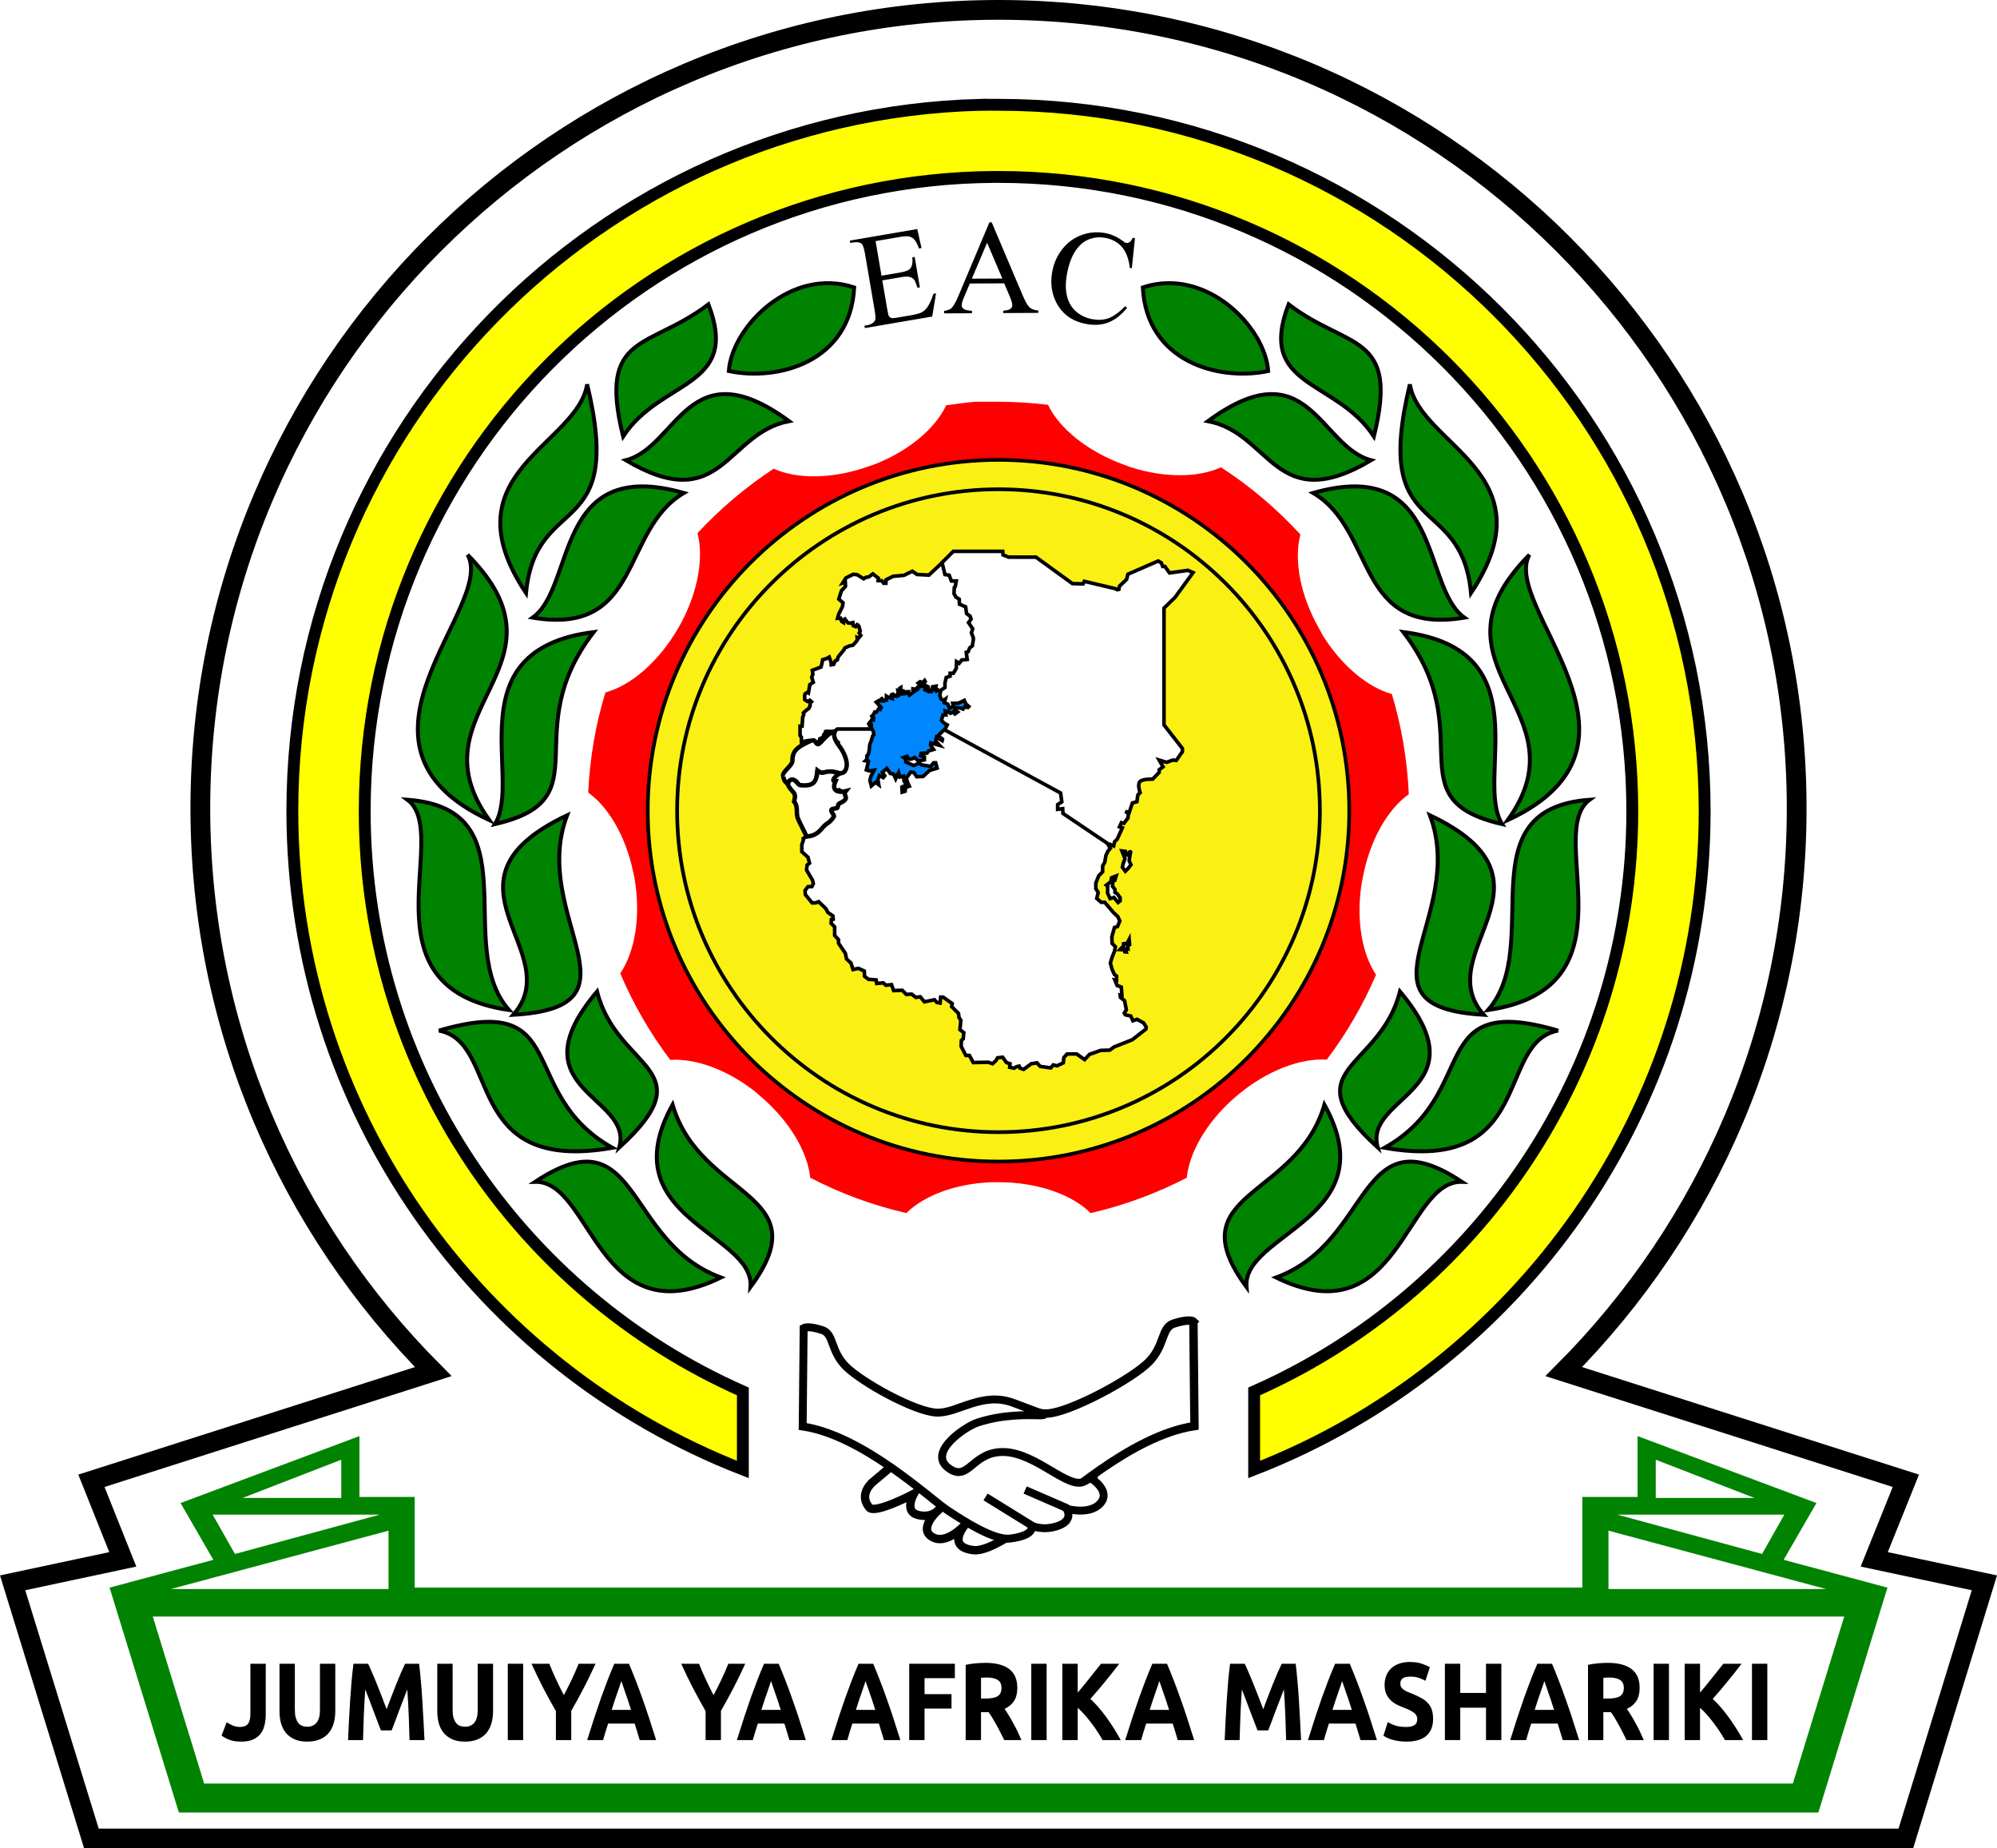 <?xml version="1.0" encoding="UTF-8" standalone="no"?>
<!-- Created with Inkscape (http://www.inkscape.org/) -->

<svg
   version="1.0"
   width="1000"
   height="925.397"
   id="svg1337"
   sodipodi:version="0.32"
   inkscape:version="1.1.1 (3bf5ae0d25, 2021-09-20)"
   sodipodi:docname="Emblem_of_East_African_Community.svg"
   xmlns:inkscape="http://www.inkscape.org/namespaces/inkscape"
   xmlns:sodipodi="http://sodipodi.sourceforge.net/DTD/sodipodi-0.dtd"
   xmlns:xlink="http://www.w3.org/1999/xlink"
   xmlns="http://www.w3.org/2000/svg"
   xmlns:svg="http://www.w3.org/2000/svg"
   xmlns:rdf="http://www.w3.org/1999/02/22-rdf-syntax-ns#"
   xmlns:cc="http://creativecommons.org/ns#"
   xmlns:dc="http://purl.org/dc/elements/1.1/">
  <sodipodi:namedview
     inkscape:window-height="1046"
     inkscape:window-width="1827"
     inkscape:pageshadow="2"
     inkscape:pageopacity="0.0"
     borderopacity="1.0"
     bordercolor="#666666"
     pagecolor="#ffffff"
     id="base"
     inkscape:zoom="0.5"
     inkscape:cx="444"
     inkscape:cy="692"
     inkscape:window-x="82"
     inkscape:window-y="-11"
     inkscape:current-layer="svg1337"
     showgrid="false"
     inkscape:window-maximized="1"
     fit-margin-top="0"
     fit-margin-left="0"
     fit-margin-right="0"
     fit-margin-bottom="0"
     inkscape:pagecheckerboard="0" />
  <defs
     id="defs1340" />
  <use
     transform="matrix(8.498,0,0,8.498,-2049.302,-2033.069)"
     id="use4024"
     x="0"
     y="0"
     width="600"
     height="330"
     xlink:href="#rect2276" />
  <path
     d="m 500.064,4.947 c -220.604,0 -399.744,179.14 -399.744,399.744 0,110.056 44.582,209.7 116.633,281.998 L 45.776,741.357 61.484,780.688 6.321,792.438 45.776,920.45 H 954.352 L 993.684,792.438 938.521,780.688 954.352,741.357 783.051,686.689 C 855.103,614.392 899.684,514.747 899.684,404.691 899.684,184.087 720.669,4.947 500.064,4.947 Z"
     style="fill:#ffffff;fill-opacity:1;fill-rule:nonzero;stroke:#000000;stroke-width:9.895;stroke-miterlimit:4;stroke-opacity:1"
     id="path4073"
     inkscape:connector-curvature="0" />
  <path
     d="M 54.863,794.823 89.573,907.441 H 910.541 l 34.601,-112.618 z"
     style="fill:#008300;fill-opacity:1;fill-rule:nonzero;stroke:none;stroke-width:3.958"
     id="path6707"
     inkscape:connector-curvature="0" />
  <path
     d="m 76.511,809.327 25.726,83.61 h 202.717 390.097 202.717 l 25.726,-83.61 H 720.653 279.228 Z"
     style="fill:#ffffff;fill-opacity:1;fill-rule:nonzero;stroke:none;stroke-width:3.958"
     id="path8461"
     inkscape:connector-curvature="0" />
  <g
     aria-label="JUMUIYA YA AFRIKA MASHARIKI"
     transform="scale(0.945,1.058)"
     id="text8463"
     style="font-weight:bold;font-size:52.121px;font-family:'Times New Roman';stroke-width:3.868">
    <path
       d="m 140.811,811.265 q 0,2.658 -0.625,5.004 -0.573,2.345 -2.085,4.118 -1.459,1.72 -4.013,2.762 -2.502,0.99 -6.359,0.99 -3.544,0 -6.098,-0.834 -2.554,-0.886 -4.222,-2.033 l 2.71,-6.307 q 1.512,0.886 3.232,1.564 1.72,0.678 3.753,0.678 2.971,0 4.274,-1.459 1.303,-1.459 1.303,-4.899 v -23.559 h 8.131 z"
       style="-inkscape-font-specification:'Ubuntu Bold'"
       id="path4638" />
    <path
       d="m 162.754,824.139 q -3.805,0 -6.567,-1.042 -2.762,-1.095 -4.587,-2.971 -1.772,-1.928 -2.658,-4.535 -0.834,-2.658 -0.834,-5.838 v -22.464 h 8.131 v 21.787 q 0,2.189 0.469,3.753 0.521,1.512 1.355,2.502 0.886,0.938 2.085,1.355 1.251,0.417 2.71,0.417 2.971,0 4.795,-1.824 1.876,-1.824 1.876,-6.202 v -21.787 h 8.131 v 22.464 q 0,3.179 -0.886,5.838 -0.886,2.658 -2.71,4.587 -1.824,1.876 -4.639,2.919 -2.815,1.042 -6.672,1.042 z"
       style="-inkscape-font-specification:'Ubuntu Bold'"
       id="path4640" />
    <path
       d="m 195.069,787.289 q 0.938,1.72 2.137,4.274 1.251,2.502 2.554,5.473 1.355,2.919 2.658,5.994 1.303,3.075 2.45,5.785 1.147,-2.71 2.45,-5.785 1.303,-3.075 2.606,-5.994 1.355,-2.971 2.554,-5.473 1.251,-2.554 2.189,-4.274 h 7.401 q 0.521,3.596 0.938,8.079 0.469,4.43 0.782,9.278 0.365,4.795 0.625,9.642 0.313,4.847 0.521,9.121 h -7.922 q -0.156,-5.264 -0.417,-11.467 -0.261,-6.202 -0.782,-12.509 -0.938,2.189 -2.085,4.847 -1.147,2.658 -2.293,5.316 -1.095,2.658 -2.137,5.108 -1.042,2.398 -1.772,4.118 h -5.681 q -0.73,-1.72 -1.772,-4.118 -1.042,-2.45 -2.189,-5.108 -1.095,-2.658 -2.241,-5.316 -1.147,-2.658 -2.085,-4.847 -0.521,6.307 -0.782,12.509 -0.261,6.202 -0.417,11.467 h -7.922 q 0.208,-4.274 0.469,-9.121 0.313,-4.847 0.625,-9.642 0.365,-4.847 0.782,-9.278 0.469,-4.482 0.99,-8.079 z"
       style="-inkscape-font-specification:'Ubuntu Bold'"
       id="path4642" />
    <path
       d="m 246.357,824.139 q -3.805,0 -6.567,-1.042 -2.762,-1.095 -4.587,-2.971 -1.772,-1.928 -2.658,-4.535 -0.834,-2.658 -0.834,-5.838 v -22.464 h 8.131 v 21.787 q 0,2.189 0.469,3.753 0.521,1.512 1.355,2.502 0.886,0.938 2.085,1.355 1.251,0.417 2.71,0.417 2.971,0 4.795,-1.824 1.876,-1.824 1.876,-6.202 v -21.787 h 8.131 v 22.464 q 0,3.179 -0.886,5.838 -0.886,2.658 -2.71,4.587 -1.824,1.876 -4.639,2.919 -2.815,1.042 -6.672,1.042 z"
       style="-inkscape-font-specification:'Ubuntu Bold'"
       id="path4644" />
    <path
       d="m 269.081,787.289 h 8.131 v 36.12 h -8.131 z"
       style="-inkscape-font-specification:'Ubuntu Bold'"
       id="path4646" />
    <path
       d="m 298.791,802.144 q 2.189,-3.701 4.17,-7.401 1.981,-3.701 3.648,-7.453 h 8.965 q -2.971,5.838 -6.15,11.31 -3.179,5.473 -6.724,10.998 v 13.812 h -8.131 v -13.708 q -3.544,-5.525 -6.776,-11.05 -3.179,-5.525 -6.15,-11.362 h 9.434 q 1.668,3.753 3.596,7.453 1.928,3.701 4.118,7.401 z"
       style="-inkscape-font-specification:'Ubuntu Bold'"
       id="path4648" />
    <path
       d="m 338.976,823.409 q -0.573,-1.876 -1.303,-3.857 -0.678,-1.981 -1.355,-3.961 h -14.073 q -0.678,1.981 -1.407,3.961 -0.678,1.981 -1.251,3.857 h -8.444 q 2.033,-5.838 3.857,-10.789 1.824,-4.952 3.544,-9.33 1.772,-4.378 3.44,-8.287 1.72,-3.961 3.544,-7.714 h 7.766 q 1.772,3.753 3.492,7.714 1.72,3.909 3.44,8.287 1.772,4.378 3.596,9.33 1.824,4.952 3.857,10.789 z m -9.747,-27.937 q -0.261,0.782 -0.782,2.137 -0.521,1.355 -1.199,3.127 -0.678,1.772 -1.512,3.909 -0.782,2.137 -1.616,4.482 h 10.268 q -0.834,-2.345 -1.616,-4.482 -0.782,-2.137 -1.512,-3.909 -0.678,-1.772 -1.199,-3.127 -0.521,-1.355 -0.834,-2.137 z"
       style="-inkscape-font-specification:'Ubuntu Bold'"
       id="path4650" />
    <path
       d="m 378.119,802.144 q 2.189,-3.701 4.17,-7.401 1.981,-3.701 3.648,-7.453 h 8.965 q -2.971,5.838 -6.15,11.31 -3.179,5.473 -6.724,10.998 v 13.812 h -8.131 v -13.708 q -3.544,-5.525 -6.776,-11.05 -3.179,-5.525 -6.15,-11.362 h 9.434 q 1.668,3.753 3.596,7.453 1.928,3.701 4.118,7.401 z"
       style="-inkscape-font-specification:'Ubuntu Bold'"
       id="path4652" />
    <path
       d="m 418.305,823.409 q -0.573,-1.876 -1.303,-3.857 -0.678,-1.981 -1.355,-3.961 h -14.073 q -0.678,1.981 -1.407,3.961 -0.678,1.981 -1.251,3.857 h -8.444 q 2.033,-5.838 3.857,-10.789 1.824,-4.952 3.544,-9.33 1.772,-4.378 3.44,-8.287 1.72,-3.961 3.544,-7.714 h 7.766 q 1.772,3.753 3.492,7.714 1.72,3.909 3.44,8.287 1.772,4.378 3.596,9.33 1.824,4.952 3.857,10.789 z m -9.747,-27.937 q -0.261,0.782 -0.782,2.137 -0.521,1.355 -1.199,3.127 -0.678,1.772 -1.512,3.909 -0.782,2.137 -1.616,4.482 h 10.268 q -0.834,-2.345 -1.616,-4.482 -0.782,-2.137 -1.512,-3.909 -0.678,-1.772 -1.199,-3.127 -0.521,-1.355 -0.834,-2.137 z"
       style="-inkscape-font-specification:'Ubuntu Bold'"
       id="path4654" />
    <path
       d="m 468.393,823.409 q -0.573,-1.876 -1.303,-3.857 -0.678,-1.981 -1.355,-3.961 h -14.073 q -0.678,1.981 -1.407,3.961 -0.678,1.981 -1.251,3.857 h -8.444 q 2.033,-5.838 3.857,-10.789 1.824,-4.952 3.544,-9.33 1.772,-4.378 3.44,-8.287 1.72,-3.961 3.544,-7.714 h 7.766 q 1.772,3.753 3.492,7.714 1.72,3.909 3.44,8.287 1.772,4.378 3.596,9.33 1.824,4.952 3.857,10.789 z m -9.747,-27.937 q -0.261,0.782 -0.782,2.137 -0.521,1.355 -1.199,3.127 -0.678,1.772 -1.512,3.909 -0.782,2.137 -1.616,4.482 h 10.268 q -0.834,-2.345 -1.616,-4.482 -0.782,-2.137 -1.512,-3.909 -0.678,-1.772 -1.199,-3.127 -0.521,-1.355 -0.834,-2.137 z"
       style="-inkscape-font-specification:'Ubuntu Bold'"
       id="path4656" />
    <path
       d="m 481.788,823.409 v -36.12 h 24.184 v 6.828 h -16.053 v 7.558 h 14.281 v 6.828 h -14.281 v 14.907 z"
       style="-inkscape-font-specification:'Ubuntu Bold'"
       id="path4658" />
    <path
       d="m 522.286,786.872 q 8.131,0 12.457,2.919 4.326,2.867 4.326,8.965 0,3.805 -1.772,6.202 -1.72,2.345 -5.004,3.701 1.095,1.355 2.293,3.127 1.199,1.72 2.345,3.648 1.199,1.876 2.293,3.961 1.095,2.033 2.033,4.013 h -9.121 q -0.99,-1.772 -2.033,-3.596 -0.99,-1.824 -2.085,-3.544 -1.042,-1.72 -2.085,-3.232 -1.042,-1.564 -2.085,-2.815 h -4.013 v 13.187 h -8.131 v -35.599 q 2.658,-0.521 5.473,-0.73 2.867,-0.208 5.108,-0.208 z m 0.469,6.932 q -0.886,0 -1.616,0.052 -0.678,0.052 -1.303,0.104 v 9.799 h 2.293 q 4.587,0 6.567,-1.147 1.981,-1.147 1.981,-3.909 0,-2.658 -2.033,-3.753 -1.981,-1.147 -5.89,-1.147 z"
       style="-inkscape-font-specification:'Ubuntu Bold'"
       id="path4660" />
    <path
       d="m 546.471,787.289 h 8.131 v 36.12 h -8.131 z"
       style="-inkscape-font-specification:'Ubuntu Bold'"
       id="path4662" />
    <path
       d="m 584.259,823.409 q -1.095,-1.772 -2.606,-3.805 -1.459,-2.085 -3.232,-4.118 -1.72,-2.085 -3.596,-3.961 -1.876,-1.928 -3.753,-3.388 v 15.272 h -8.131 v -36.12 h 8.131 v 13.656 q 3.179,-3.336 6.359,-6.932 3.232,-3.648 5.994,-6.724 h 9.642 q -3.701,4.378 -7.453,8.444 -3.701,4.065 -7.818,8.183 4.326,3.596 8.339,8.548 4.065,4.952 7.766,10.945 z"
       style="-inkscape-font-specification:'Ubuntu Bold'"
       id="path4664" />
    <path
       d="m 624.079,823.409 q -0.573,-1.876 -1.303,-3.857 -0.678,-1.981 -1.355,-3.961 h -14.073 q -0.678,1.981 -1.407,3.961 -0.678,1.981 -1.251,3.857 h -8.444 q 2.033,-5.838 3.857,-10.789 1.824,-4.952 3.544,-9.33 1.772,-4.378 3.44,-8.287 1.72,-3.961 3.544,-7.714 h 7.766 q 1.772,3.753 3.492,7.714 1.72,3.909 3.44,8.287 1.772,4.378 3.596,9.33 1.824,4.952 3.857,10.789 z m -9.747,-27.937 q -0.261,0.782 -0.782,2.137 -0.521,1.355 -1.199,3.127 -0.678,1.772 -1.512,3.909 -0.782,2.137 -1.616,4.482 h 10.268 q -0.834,-2.345 -1.616,-4.482 -0.782,-2.137 -1.512,-3.909 -0.678,-1.772 -1.199,-3.127 -0.521,-1.355 -0.834,-2.137 z"
       style="-inkscape-font-specification:'Ubuntu Bold'"
       id="path4666" />
    <path
       d="m 659.574,787.289 q 0.938,1.72 2.137,4.274 1.251,2.502 2.554,5.473 1.355,2.919 2.658,5.994 1.303,3.075 2.45,5.785 1.147,-2.71 2.45,-5.785 1.303,-3.075 2.606,-5.994 1.355,-2.971 2.554,-5.473 1.251,-2.554 2.189,-4.274 h 7.401 q 0.521,3.596 0.938,8.079 0.469,4.43 0.782,9.278 0.365,4.795 0.625,9.642 0.313,4.847 0.521,9.121 h -7.922 q -0.156,-5.264 -0.417,-11.467 -0.261,-6.202 -0.782,-12.509 -0.938,2.189 -2.085,4.847 -1.147,2.658 -2.293,5.316 -1.095,2.658 -2.137,5.108 -1.042,2.398 -1.772,4.118 h -5.681 q -0.73,-1.72 -1.772,-4.118 -1.042,-2.45 -2.189,-5.108 -1.095,-2.658 -2.241,-5.316 -1.147,-2.658 -2.085,-4.847 -0.521,6.307 -0.782,12.509 -0.261,6.202 -0.417,11.467 h -7.922 q 0.208,-4.274 0.469,-9.121 0.313,-4.847 0.625,-9.642 0.365,-4.847 0.782,-9.278 0.469,-4.482 0.99,-8.079 z"
       style="-inkscape-font-specification:'Ubuntu Bold'"
       id="path4668" />
    <path
       d="m 720.92,823.409 q -0.573,-1.876 -1.303,-3.857 -0.678,-1.981 -1.355,-3.961 H 704.189 q -0.678,1.981 -1.407,3.961 -0.678,1.981 -1.251,3.857 h -8.444 q 2.033,-5.838 3.857,-10.789 1.824,-4.952 3.544,-9.33 1.772,-4.378 3.44,-8.287 1.72,-3.961 3.544,-7.714 h 7.766 q 1.772,3.753 3.492,7.714 1.72,3.909 3.44,8.287 1.772,4.378 3.596,9.33 1.824,4.952 3.857,10.789 z m -9.747,-27.937 q -0.261,0.782 -0.782,2.137 -0.521,1.355 -1.199,3.127 -0.678,1.772 -1.512,3.909 -0.782,2.137 -1.616,4.482 h 10.268 q -0.834,-2.345 -1.616,-4.482 -0.782,-2.137 -1.512,-3.909 -0.678,-1.772 -1.199,-3.127 -0.521,-1.355 -0.834,-2.137 z"
       style="-inkscape-font-specification:'Ubuntu Bold'"
       id="path4670" />
    <path
       d="m 745.157,817.207 q 1.72,0 2.815,-0.261 1.147,-0.313 1.824,-0.782 0.678,-0.521 0.938,-1.199 0.261,-0.678 0.261,-1.512 0,-1.772 -1.668,-2.919 -1.668,-1.199 -5.733,-2.554 -1.772,-0.625 -3.544,-1.407 -1.772,-0.834 -3.179,-2.033 -1.407,-1.251 -2.293,-2.971 -0.886,-1.772 -0.886,-4.274 0,-2.502 0.938,-4.482 0.938,-2.033 2.658,-3.44 1.72,-1.407 4.17,-2.137 2.45,-0.782 5.525,-0.782 3.648,0 6.307,0.782 2.658,0.782 4.378,1.72 l -2.345,6.411 q -1.512,-0.782 -3.388,-1.355 -1.824,-0.625 -4.43,-0.625 -2.919,0 -4.222,0.834 -1.251,0.782 -1.251,2.45 0,0.99 0.469,1.668 0.469,0.678 1.303,1.251 0.886,0.521 1.981,0.99 1.147,0.417 2.502,0.886 2.815,1.042 4.899,2.085 2.085,0.99 3.44,2.345 1.407,1.355 2.085,3.179 0.678,1.824 0.678,4.43 0,5.056 -3.544,7.87 -3.544,2.762 -10.685,2.762 -2.398,0 -4.326,-0.313 -1.928,-0.261 -3.44,-0.678 -1.459,-0.417 -2.554,-0.886 -1.042,-0.469 -1.772,-0.886 l 2.293,-6.463 q 1.616,0.886 3.961,1.616 2.398,0.678 5.838,0.678 z"
       style="-inkscape-font-specification:'Ubuntu Bold'"
       id="path4672" />
    <path
       d="m 787.427,787.289 h 8.131 v 36.12 h -8.131 v -15.324 h -13.656 v 15.324 h -8.131 v -36.12 h 8.131 v 13.812 h 13.656 z"
       style="-inkscape-font-specification:'Ubuntu Bold'"
       id="path4674" />
    <path
       d="m 828.082,823.409 q -0.573,-1.876 -1.303,-3.857 -0.678,-1.981 -1.355,-3.961 H 811.351 q -0.678,1.981 -1.407,3.961 -0.678,1.981 -1.251,3.857 h -8.444 q 2.033,-5.838 3.857,-10.789 1.824,-4.952 3.544,-9.33 1.772,-4.378 3.44,-8.287 1.72,-3.961 3.544,-7.714 h 7.766 q 1.772,3.753 3.492,7.714 1.72,3.909 3.44,8.287 1.772,4.378 3.596,9.33 1.824,4.952 3.857,10.789 z m -9.747,-27.937 q -0.261,0.782 -0.782,2.137 -0.521,1.355 -1.199,3.127 -0.678,1.772 -1.512,3.909 -0.782,2.137 -1.616,4.482 h 10.268 q -0.834,-2.345 -1.616,-4.482 -0.782,-2.137 -1.512,-3.909 -0.678,-1.772 -1.199,-3.127 -0.521,-1.355 -0.834,-2.137 z"
       style="-inkscape-font-specification:'Ubuntu Bold'"
       id="path4676" />
    <path
       d="m 852.057,786.872 q 8.131,0 12.457,2.919 4.326,2.867 4.326,8.965 0,3.805 -1.772,6.202 -1.72,2.345 -5.004,3.701 1.095,1.355 2.293,3.127 1.199,1.72 2.345,3.648 1.199,1.876 2.293,3.961 1.095,2.033 2.033,4.013 h -9.121 q -0.99,-1.772 -2.033,-3.596 -0.99,-1.824 -2.085,-3.544 -1.042,-1.72 -2.085,-3.232 -1.042,-1.564 -2.085,-2.815 h -4.013 v 13.187 h -8.131 v -35.599 q 2.658,-0.521 5.473,-0.73 2.867,-0.208 5.108,-0.208 z m 0.469,6.932 q -0.886,0 -1.616,0.052 -0.678,0.052 -1.303,0.104 v 9.799 h 2.293 q 4.587,0 6.567,-1.147 1.981,-1.147 1.981,-3.909 0,-2.658 -2.033,-3.753 -1.981,-1.147 -5.89,-1.147 z"
       style="-inkscape-font-specification:'Ubuntu Bold'"
       id="path4678" />
    <path
       d="m 876.242,787.289 h 8.131 v 36.12 h -8.131 z"
       style="-inkscape-font-specification:'Ubuntu Bold'"
       id="path4680" />
    <path
       d="m 914.03,823.409 q -1.095,-1.772 -2.606,-3.805 -1.459,-2.085 -3.232,-4.118 -1.72,-2.085 -3.596,-3.961 -1.876,-1.928 -3.753,-3.388 v 15.272 h -8.131 v -36.12 h 8.131 v 13.656 q 3.179,-3.336 6.359,-6.932 3.232,-3.648 5.994,-6.724 h 9.642 q -3.701,4.378 -7.453,8.444 -3.701,4.065 -7.818,8.183 4.326,3.596 8.339,8.548 4.065,4.952 7.766,10.945 z"
       style="-inkscape-font-specification:'Ubuntu Bold'"
       id="path4682" />
    <path
       d="m 928.363,787.289 h 8.131 v 36.12 h -8.131 z"
       style="-inkscape-font-specification:'Ubuntu Bold'"
       id="path4684" />
  </g>
  <g
     id="g12852"
     transform="matrix(3.958,0,0,3.958,-151.391,1307.871)">
    <path
       d="m 52.112,-129.617 13.128,-3.518 -4.147,-7.183 22.63,-8.468 v 7.694 h 6.991 v 11.827 H 52.64 Z"
       style="fill:#008300;fill-opacity:1;fill-rule:evenodd;stroke:none"
       id="path9350"
       inkscape:connector-curvature="0" />
    <path
       d="M 87.404,-129.441 H 59.881 l 27.523,-7.381 z"
       style="fill:#ffffff;fill-opacity:1;fill-rule:evenodd;stroke:none"
       id="path10225"
       inkscape:connector-curvature="0" />
    <path
       d="M 81.424,-140.96 H 68.938 l 12.486,-4.836 z"
       style="fill:#ffffff;fill-opacity:1;fill-rule:evenodd;stroke:none"
       id="path11102"
       inkscape:connector-curvature="0" />
    <path
       d="m 65.157,-138.85 2.817,4.973 18.316,-4.973 z"
       style="fill:#ffffff;fill-opacity:1;fill-rule:evenodd;stroke:none"
       id="path11977"
       inkscape:connector-curvature="0" />
  </g>
  <use
     transform="matrix(-1,0,0,1,1000.005,-9.6076719e-6)"
     id="use12858"
     x="0"
     y="0"
     width="600"
     height="330"
     xlink:href="#g12852" />
  <path
     d="M 490.973,52.469 C 299.99,57.3 146.392,213.94 146.392,406.08 c 0,150.057 93.606,278.33 225.598,329.616 V 696.611 C 260.482,647.376 182.631,535.75 182.631,406.08 c 4e-5,-174.517 141.01,-316.39 315.268,-317.495 0.683,-0.004 1.418,0 2.103,0 175.202,-4e-5 317.371,142.293 317.371,317.495 5e-5,129.671 -77.85,241.297 -189.359,290.532 v 39.084 c 131.992,-51.285 225.598,-179.559 225.598,-329.616 0,-195.181 -158.429,-353.61 -353.61,-353.61 -2.287,0 -4.526,-0.043 -6.803,0 -0.75,0.016 -1.477,-0.02 -2.226,0 z"
     style="fill:#ffff00;fill-opacity:1;fill-rule:nonzero;stroke:#000000;stroke-width:5.937;stroke-miterlimit:4;stroke-dasharray:none;stroke-opacity:1"
     id="path12876"
     inkscape:connector-curvature="0" />
  <g
     transform="matrix(3.958,0,0,3.958,-2215.043,1131.265)"
     id="g14644">
    <path
       d="m 710.624,-118.656 c 0,0 0.132,13.224 0.132,13.224 -8.066,1.19 -17.059,9.653 -19.439,11.24 -2.38,1.587 -6.435,4.711 -8.551,4.45 -3.568,-0.44 -0.931,-3.326 -0.931,-3.326 0,0 -2.464,2.896 -4.367,1.59 -1.688,-1.159 1.023,-3.459 1.023,-3.459 0,0 -0.895,1.235 -2.761,0.734 -1.746,-0.468 -0.483,-2.647 -0.483,-2.647 0,0 -4.89,2.564 -5.614,1.732 -1.436,-1.652 0.352,-3.172 0.352,-3.172 0,0 11.282,-9.522 11.282,-9.522 0,0 -7.293,2.732 0,0 6.282,-2.354 7.934,0.926 10.843,0.793 2.909,-0.132 10.711,-4.364 12.827,-6.48 2.116,-2.116 1.587,-4.364 3.174,-4.893 1.587,-0.529 2.38,-0.397 2.513,-0.264 z"
       style="fill:#ffffff;fill-opacity:1;fill-rule:evenodd;stroke:#000000;stroke-width:1.063px;stroke-linecap:butt;stroke-linejoin:miter;stroke-opacity:1"
       id="path14638"
       inkscape:connector-curvature="0" />
    <path
       d="m 661.313,-117.816 c 0,0 -0.124,12.435 -0.124,12.435 7.586,1.119 16.042,9.078 18.28,10.57 2.238,1.492 5.969,3.852 7.959,3.606 3.355,-0.414 2.68,-1.641 2.68,-1.641 0,0 1.488,0.744 3.46,0.009 1.981,-0.738 1.007,-2.141 1.007,-2.141 0,0 2.932,0.861 4.293,-0.704 1.35,-1.554 -1.143,-3.103 -1.143,-3.103 0,0 1.11,-0.767 -0.879,0.352 -1.99,1.119 -6.061,-3.591 -10.164,-3.716 -4.104,-0.124 -4.477,3.979 -7.088,1.99 -2.611,-1.99 2.154,-5.203 3.731,-5.72 6.497,-2.132 12.478,0.507 4.629,-2.444 -4.017,-1.589 -7.109,1.31 -9.845,1.186 -2.736,-0.124 -9.457,-3.84 -11.447,-5.83 -1.99,-1.99 -1.492,-4.104 -2.984,-4.601 -1.492,-0.497 -2.238,-0.373 -2.363,-0.249 z"
       style="fill:#ffffff;fill-opacity:1;fill-rule:evenodd;stroke:#000000;stroke-width:1px;stroke-linecap:butt;stroke-linejoin:miter;stroke-opacity:1"
       id="path14632"
       inkscape:connector-curvature="0" />
    <path
       d="m 694.701,-95.016 -5.364,-2.33"
       style="fill:none;stroke:#000000;stroke-width:1px;stroke-linecap:butt;stroke-linejoin:miter;stroke-opacity:1"
       id="path14640"
       inkscape:connector-curvature="0" />
    <path
       d="m 690.657,-92.554 -6.331,-3.913"
       style="fill:none;stroke:#000000;stroke-width:1px;stroke-linecap:butt;stroke-linejoin:miter;stroke-opacity:1"
       id="path14642"
       inkscape:connector-curvature="0" />
  </g>
  <g
     transform="matrix(3.824,0,0,3.824,-1327.921,1055.155)"
     style="stroke:#000000;stroke-width:0.517;stroke-miterlimit:4;stroke-dasharray:none;stroke-opacity:1"
     id="g17313">
    <path
       d="m 441.66,-108.673 c -16.122,7.874 -16.876,-12.698 -24.321,-12.53 13.74,-9.1 11.577,7.858 24.321,12.53 z"
       style="fill:#008300;fill-opacity:1;fill-rule:evenodd;stroke:#000000;stroke-width:0.517;stroke-linecap:butt;stroke-linejoin:miter;stroke-miterlimit:4;stroke-dasharray:none;stroke-opacity:1"
       id="path14650"
       inkscape:connector-curvature="0" />
    <path
       d="m 435.335,-131.301 c -8.229,14.847 10.788,16.807 10.202,23.873 9.227,-12.509 -6.61,-11.478 -10.202,-23.873 z"
       style="fill:#008300;fill-opacity:1;fill-rule:evenodd;stroke:#000000;stroke-width:0.517;stroke-linecap:butt;stroke-linejoin:miter;stroke-miterlimit:4;stroke-dasharray:none;stroke-opacity:1"
       id="path14652"
       inkscape:connector-curvature="0" />
    <path
       d="m 427.452,-125.657 c -19.837,3.48 -14.489,-13.803 -22.708,-15.344 17.554,-5.134 9.985,8.205 22.708,15.344 z"
       style="fill:#008300;fill-opacity:1;fill-rule:evenodd;stroke:#000000;stroke-width:0.517;stroke-linecap:butt;stroke-linejoin:miter;stroke-miterlimit:4;stroke-dasharray:none;stroke-opacity:1"
       id="path15527"
       inkscape:connector-curvature="0" />
    <path
       d="m 425.443,-146.114 c -10.943,12.976 4.85,13.601 2.909,20.42 11.47,-10.49 -0.288,-10.052 -2.909,-20.42 z"
       style="fill:#008300;fill-opacity:1;fill-rule:evenodd;stroke:#000000;stroke-width:0.517;stroke-linecap:butt;stroke-linejoin:miter;stroke-miterlimit:4;stroke-dasharray:none;stroke-opacity:1"
       id="path15529"
       inkscape:connector-curvature="0" />
    <path
       d="m 413.91,-143.693 c -19.806,-2.897 -7.312,-23.108 -13.301,-27.533 16.435,1.216 5.836,19.021 13.301,27.533 z"
       style="fill:#008300;fill-opacity:1;fill-rule:evenodd;stroke:#000000;stroke-width:0.517;stroke-linecap:butt;stroke-linejoin:miter;stroke-miterlimit:4;stroke-dasharray:none;stroke-opacity:1"
       id="path16414"
       inkscape:connector-curvature="0" />
    <path
       d="m 421.518,-169.188 c -18.331,8.692 0.231,17.904 -7.045,26.117 17.938,-1.009 2.049,-12.874 7.045,-26.117 z"
       style="fill:#008300;fill-opacity:1;fill-rule:evenodd;stroke:#000000;stroke-width:0.517;stroke-linecap:butt;stroke-linejoin:miter;stroke-miterlimit:4;stroke-dasharray:none;stroke-opacity:1"
       id="path16416"
       inkscape:connector-curvature="0" />
    <path
       d="m 411.332,-168.556 c -21.298,-9.889 0.972,-27.992 -2.842,-34.739 14.537,14.645 -7.573,20.311 2.842,34.739 z"
       style="fill:#008300;fill-opacity:1;fill-rule:evenodd;stroke:#000000;stroke-width:0.517;stroke-linecap:butt;stroke-linejoin:miter;stroke-miterlimit:4;stroke-dasharray:none;stroke-opacity:1"
       id="path16418"
       inkscape:connector-curvature="0" />
    <path
       d="m 425.002,-193.175 c -18.337,2.318 -9.217,19.195 -12.936,25.14 14.248,-3.262 2.693,-11.855 12.936,-25.14 z"
       style="fill:#008300;fill-opacity:1;fill-rule:evenodd;stroke:#000000;stroke-width:0.517;stroke-linecap:butt;stroke-linejoin:miter;stroke-miterlimit:4;stroke-dasharray:none;stroke-opacity:1"
       id="path16420"
       inkscape:connector-curvature="0" />
    <path
       d="m 416.14,-198.292 c -10.475,-15.713 6.731,-19.317 8.004,-27.313 5.011,20.736 -6.737,13.918 -8.004,27.313 z"
       style="fill:#008300;fill-opacity:1;fill-rule:evenodd;stroke:#000000;stroke-width:0.517;stroke-linecap:butt;stroke-linejoin:miter;stroke-miterlimit:4;stroke-dasharray:none;stroke-opacity:1"
       id="path16426"
       inkscape:connector-curvature="0" />
    <path
       d="m 436.806,-211.39 c -17.091,-4.845 -14.096,12.244 -19.8,16.323 14.416,2.414 11.484,-11.426 19.8,-16.323 z"
       style="fill:#008300;fill-opacity:1;fill-rule:evenodd;stroke:#000000;stroke-width:0.517;stroke-linecap:butt;stroke-linejoin:miter;stroke-miterlimit:4;stroke-dasharray:none;stroke-opacity:1"
       id="path16428"
       inkscape:connector-curvature="0" />
    <path
       d="m 428.858,-218.794 c -3.382,-13.642 3.422,-11.347 11.168,-17.29 4.212,10.98 -6.203,9.725 -11.168,17.29 z"
       style="fill:#008300;fill-opacity:1;fill-rule:evenodd;stroke:#000000;stroke-width:0.517;stroke-linecap:butt;stroke-linejoin:miter;stroke-miterlimit:4;stroke-dasharray:none;stroke-opacity:1"
       id="path16430"
       inkscape:connector-curvature="0" />
    <path
       d="m 450.583,-220.793 c -13.207,-9.677 -14.574,3.365 -21.364,5.117 12.581,7.441 13.086,-3.542 21.364,-5.117 z"
       style="fill:#008300;fill-opacity:1;fill-rule:evenodd;stroke:#000000;stroke-width:0.517;stroke-linecap:butt;stroke-linejoin:miter;stroke-miterlimit:4;stroke-dasharray:none;stroke-opacity:1"
       id="path16432"
       inkscape:connector-curvature="0" />
    <path
       d="m 442.699,-227.353 c 0.435,-5.845 8.207,-13.679 16.415,-10.943 -0.497,9.7 -9.886,12.311 -16.415,10.943 z"
       style="fill:#008300;fill-opacity:1;fill-rule:evenodd;stroke:#000000;stroke-width:0.517;stroke-linecap:butt;stroke-linejoin:miter;stroke-miterlimit:4;stroke-dasharray:none;stroke-opacity:1"
       id="path16434"
       inkscape:connector-curvature="0" />
  </g>
  <use
     transform="matrix(-1,0,0,1,1000.005,-9.4580833e-6)"
     id="use17328"
     x="0"
     y="0"
     width="600"
     height="330"
     xlink:href="#g17313" />
  <g
     transform="matrix(4.066,0,0,4.066,-332.283,1098.792)"
     id="g18248">
    <path
       d="m 186.406,-228.97 c 0,0 9.047,-2.301 18.093,-2.238 9.047,0.062 18.093,2.487 18.093,2.487"
       style="fill:none;stroke:none"
       id="path17362"
       inkscape:connector-curvature="0" />
    <path
       transform="matrix(0.917,0,0,0.917,17,-19.667)"
       style="font-style:normal;font-variant:normal;font-weight:normal;font-stretch:normal;font-size:18px;line-height:125%;font-family:'Times New Roman';text-align:start;writing-mode:lr-tb;text-anchor:start;fill:#000000;fill-opacity:1;stroke:none"
       d="m 188.173,-240.879 0.794,4.644 2.582,-0.441 c 0.67,-0.115 1.1,-0.292 1.291,-0.533 0.255,-0.317 0.342,-0.813 0.263,-1.489 l 0.321,-0.055 0.699,4.089 -0.321,0.055 c -0.179,-0.558 -0.322,-0.911 -0.431,-1.059 -0.139,-0.184 -0.336,-0.314 -0.593,-0.389 -0.257,-0.075 -0.63,-0.071 -1.121,0.013 l -2.582,0.441 0.662,3.873 c 0.089,0.52 0.166,0.834 0.232,0.941 0.065,0.102 0.161,0.178 0.288,0.227 0.126,0.044 0.351,0.038 0.675,-0.017 l 1.993,-0.341 c 0.664,-0.114 1.139,-0.242 1.423,-0.386 0.285,-0.144 0.542,-0.375 0.773,-0.694 0.297,-0.419 0.571,-1.022 0.823,-1.808 l 0.347,-0.059 -0.51,3.119 -9.053,1.548 -0.055,-0.321 0.416,-0.071 c 0.277,-0.047 0.529,-0.159 0.754,-0.334 0.169,-0.124 0.27,-0.284 0.301,-0.48 0.038,-0.197 0.008,-0.581 -0.09,-1.153 l -1.305,-7.632 c -0.127,-0.745 -0.281,-1.191 -0.461,-1.339 -0.247,-0.195 -0.614,-0.252 -1.099,-0.169 l -0.416,0.071 -0.055,-0.321 9.053,-1.548 0.57,2.551 -0.338,0.058 c -0.227,-0.597 -0.435,-0.999 -0.625,-1.204 -0.184,-0.206 -0.431,-0.345 -0.74,-0.417 -0.246,-0.047 -0.66,-0.021 -1.244,0.079 l -3.223,0.551 m 17.273,5.672 -4.614,0.024 -0.799,1.885 c -0.197,0.464 -0.295,0.81 -0.293,1.039 9.3e-4,0.182 0.087,0.342 0.257,0.482 0.176,0.134 0.552,0.22 1.126,0.258 l 0.002,0.325 -3.753,0.019 -0.002,-0.325 c 0.498,-0.09 0.819,-0.206 0.965,-0.348 0.297,-0.283 0.625,-0.856 0.984,-1.719 l 4.142,-9.83 0.308,-0.002 4.2,9.893 c 0.338,0.795 0.643,1.312 0.913,1.551 0.277,0.233 0.658,0.363 1.145,0.39 l 0.002,0.325 -4.702,0.024 -0.002,-0.325 c 0.474,-0.026 0.793,-0.107 0.957,-0.242 0.169,-0.136 0.253,-0.3 0.252,-0.493 -0.001,-0.258 -0.121,-0.664 -0.358,-1.22 l -0.73,-1.71 m -0.249,-0.649 -2.046,-4.806 -2.049,4.827 4.096,-0.021 m 17.81,-5.415 -0.418,4.039 -0.269,-0.046 c -0.152,-1.257 -0.516,-2.205 -1.089,-2.845 -0.574,-0.64 -1.325,-1.039 -2.255,-1.199 -0.78,-0.134 -1.518,-0.056 -2.216,0.234 -0.697,0.284 -1.302,0.828 -1.815,1.632 -0.507,0.805 -0.871,1.851 -1.093,3.139 -0.183,1.063 -0.171,2.013 0.036,2.851 0.207,0.838 0.615,1.524 1.225,2.057 0.616,0.534 1.362,0.876 2.24,1.027 0.762,0.131 1.463,0.085 2.102,-0.138 0.64,-0.229 1.393,-0.768 2.258,-1.618 l 0.239,0.219 c -0.769,0.944 -1.588,1.591 -2.456,1.941 -0.869,0.35 -1.843,0.432 -2.923,0.246 -1.946,-0.335 -3.329,-1.316 -4.149,-2.943 -0.612,-1.211 -0.793,-2.544 -0.543,-3.999 0.202,-1.172 0.65,-2.204 1.344,-3.095 0.694,-0.891 1.547,-1.527 2.557,-1.906 1.017,-0.384 2.072,-0.482 3.163,-0.294 0.849,0.146 1.65,0.498 2.405,1.056 0.221,0.169 0.383,0.262 0.487,0.28 0.156,0.027 0.301,-0.005 0.435,-0.095 0.177,-0.13 0.321,-0.328 0.432,-0.595 l 0.303,0.052"
       id="text17365"
       inkscape:connector-curvature="0" />
  </g>
  <path
     d="m 488.437,201.143 c -4.897,0.371 -9.853,1.143 -14.633,1.77 -5.262,11.192 -17.961,22.293 -34.813,29.148 -1.053,0.428 -2.22,0.785 -3.304,1.18 -18.296,6.659 -36.335,6.802 -48.266,1.416 -13.975,9.169 -26.784,20.023 -38.117,32.217 2.4e-4,0.028 2e-4,0.113 0,0.118 3.049,11.935 0.412,28.532 -8.025,44.49 -0.531,1.005 -1.075,1.951 -1.652,2.95 -9.781,16.942 -23.697,28.735 -36.347,32.217 -0.028,2.3e-4 -0.111,7e-4 -0.118,0 -4.886,15.982 -7.804,32.778 -8.615,50.154 10.048,7.16 18.615,21.595 22.422,39.297 0.239,1.112 0.508,2.168 0.708,3.304 3.381,19.175 0.296,37.097 -7.081,47.912 6.582,15.522 14.993,30.025 25.018,43.31 0.012,-4.5e-4 0.105,0.002 0.118,0 12.229,-0.79 27.907,4.611 42.011,15.577 0.898,0.698 1.712,1.5 2.596,2.242 14.915,12.515 24.071,28.16 25.372,41.185 15.067,7.796 31.202,13.81 48.148,17.701 8.772,-8.717 24.54,-14.781 42.72,-15.459 1.136,-0.04 2.268,0 3.422,0 19.624,0 36.821,6.197 46.142,15.459 16.954,-3.895 33.066,-9.9 48.148,-17.701 1.217,-12.258 9.39,-26.951 22.776,-39.061 0.843,-0.763 1.712,-1.5 2.596,-2.242 14.759,-12.384 31.609,-18.639 44.608,-17.82 0.03,-3.9e-4 0.112,-0.001 0.118,0 9.833,-13.04 18.126,-27.295 24.664,-42.484 -6.833,-10.191 -9.885,-26.514 -7.435,-44.254 0.156,-1.126 0.389,-2.167 0.59,-3.304 3.408,-19.326 12.508,-35.267 23.248,-42.838 -0.77,-17.366 -3.678,-34.166 -8.497,-50.154 -11.861,-3.327 -24.857,-13.864 -34.459,-29.148 -0.605,-0.963 -1.075,-2.069 -1.652,-3.068 -9.812,-16.995 -13.038,-34.973 -9.677,-47.676 -11.774,-12.781 -25.118,-24.166 -39.769,-33.633 -11.225,5.191 -28.118,5.463 -45.434,-0.118 -1.082,-0.349 -2.102,-0.785 -3.186,-1.18 -18.296,-6.659 -32.321,-18.179 -37.999,-29.974 -8.126,-0.977 -16.394,-1.534 -24.782,-1.534 -1.33,0 -2.688,-0.024 -4.012,0 -0.678,0.012 -1.329,-0.02 -2.006,0 -0.471,0.012 -0.946,-0.02 -1.416,0 -0.396,0.016 -0.785,-0.02 -1.18,0 -0.37,0.016 -0.692,-0.02 -1.062,0 -0.02,0.001 -0.098,-4.4e-4 -0.118,0 -0.078,-7.6e-4 -0.158,5.1e-4 -0.236,0 -0.024,-2.4e-4 -0.107,-6.4e-4 -0.118,0 -0.012,6.3e-4 -0.094,2.3e-4 -0.118,0 -0.078,-7.6e-4 -0.158,5.5e-4 -0.236,0 -0.024,-2.4e-4 -0.108,-6.8e-4 -0.118,0 -0.02,0.001 -0.098,-4.4e-4 -0.118,0 -0.078,-8e-4 -0.158,5.9e-4 -0.236,0 -0.02,5.1e-4 -0.098,-0.001 -0.118,0 -0.158,0.012 -0.314,-0.012 -0.472,0 z m -15.577,1.77 c -2.7e-4,0.028 -8.7e-4,0.111 0,0.118 0.012,2.4e-4 0.105,-5.5e-4 0.118,0 -2.4e-4,-0.012 8.3e-4,-0.104 0,-0.118 -0.012,-2.4e-4 -0.105,7.9e-4 -0.118,0 z m 55.229,407.606 c -0.004,0.01 0.004,0.112 0,0.118 0.015,-0.004 0.104,0.004 0.118,0 0.01,-0.003 -0.01,-0.115 0,-0.118 -0.004,0.01 -0.114,-0.01 -0.118,0 z"
     style="fill:#ff0000;fill-opacity:1;fill-rule:nonzero;stroke:none;stroke-width:3.958"
     id="path18254"
     inkscape:connector-curvature="0" />
  <path
     d="m 675.652,405.885 c 0,96.958 -78.691,175.649 -175.65,175.649 -96.958,0 -175.649,-78.691 -175.649,-175.649 0,-96.959 78.691,-175.65 175.649,-175.65 96.958,0 175.65,78.691 175.65,175.65 z"
     style="fill:#fbf014;fill-opacity:1;fill-rule:nonzero;stroke:#000000;stroke-width:1.849;stroke-miterlimit:4;stroke-dasharray:none;stroke-opacity:1"
     id="path19134"
     inkscape:connector-curvature="0" />
  <path
     d="m 660.938,405.885 c 0,88.836 -72.099,160.935 -160.935,160.935 -88.836,0 -160.935,-72.099 -160.935,-160.935 0,-88.836 72.099,-160.935 160.935,-160.935 88.836,0 160.935,72.099 160.935,160.935 z"
     style="fill:#fbf014;fill-opacity:1;fill-rule:nonzero;stroke:#000000;stroke-width:1.849;stroke-miterlimit:4;stroke-dasharray:none;stroke-opacity:1"
     id="path19195"
     inkscape:connector-curvature="0" />
  <g
     id="g3056"
     transform="matrix(7.743,0,0,7.743,-1823.458,-781.665)">
    <g
       id="g24796"
       style="stroke:#000000;stroke-width:3.033;stroke-miterlimit:4;stroke-dasharray:none;stroke-opacity:1"
       transform="matrix(0.077,0,0,0.077,319.822,159.804)">
      <path
         id="path24790"
         style="fill:#0087ff;fill-opacity:1;fill-rule:evenodd;stroke:#000000;stroke-width:3.033;stroke-linecap:butt;stroke-linejoin:miter;stroke-miterlimit:4;stroke-dasharray:none;stroke-opacity:1"
         d="m -338.242,-217.156 89.535,15.917 -11.938,89.535 -75.607,51.731 -41.783,-45.762 1.99,-73.617 z"
         inkscape:connector-curvature="0" />
      <path
         id="path23908"
         style="fill:#ffffff;fill-opacity:1;fill-rule:evenodd;stroke:#000000;stroke-width:3.033;stroke-linecap:butt;stroke-linejoin:miter;stroke-miterlimit:4;stroke-dasharray:none;stroke-opacity:1"
         d="m -363.241,-151.123 -34.924,1.198 c 0,0 -1.712,-0.342 -2.397,-0.342 -0.685,0 -1.198,0.171 -1.198,0.171 l -0.514,1.883 -0.856,0.514 -0.685,2.397 -2.739,1.37 -0.171,1.541 -2.568,1.712 -3.253,2.054 -1.541,-0.514 -0.685,-3.253 -1.027,-0.171 -3.595,0.685 -2.568,0.685 -0.171,-4.28 -1.027,-1.198 v -7.875 h 1.712 l 0.514,-7.704 0.856,-1.883 -0.342,-1.541 2.739,-2.397 1.883,-1.37 1.027,-2.054 0.171,-2.568 1.027,-1.027 -1.37,-1.198 -1.883,1.027 -2.397,-1.541 -0.171,-3.253 0.514,-1.712 1.883,-1.198 0.856,0.514 1.198,-7.019 2.91,-1.883 -1.37,-4.28 1.027,-2.568 -0.514,-3.253 7.361,-2.739 0.685,-2.91 0.685,-3.253 3.082,-0.856 2.397,-1.37 1.541,4.28 0.171,2.226 2.054,-0.342 1.198,-2.91 1.883,-0.856 0.685,-2.568 4.793,-5.821 0.856,-1.712 3.937,-1.712 2.739,-0.514 2.568,-2.739 1.198,-1.712 -0.171,-2.054 1.198,0.514 1.883,-2.226 -1.37,-2.054 0.856,-1.541 -1.027,-4.109 -1.198,-1.198 0.342,-1.198 -1.883,2.739 -2.054,-0.856 -0.342,-2.568 -2.226,0.514 -2.054,-0.342 -2.397,-3.253 -1.37,0.685 v 2.226 l -1.37,-0.856 -1.027,-2.739 -2.397,0.171 1.027,-3.595 3.082,-6.334 0.514,-3.082 -3.595,-3.082 2.226,-7.019 3.424,-3.766 -0.171,-3.424 -2.226,0.685 2.739,-4.28 6.163,-3.082 3.253,0.342 5.478,3.424 1.883,-1.198 2.397,-0.342 3.424,-2.568 4.622,3.595 -0.171,2.054 3.253,0.171 1.37,2.054 h 1.883 l 0.171,-2.91 5.821,-2.91 9.245,-0.856 7.019,-3.424 3.938,2.739 9.929,0.514 13.524,-12.669 44.33,9.425 -2.513,76.21 -45.241,24.958 -2.568,-1.541 -1.37,1.027 -0.685,-0.685 0.514,-3.424 -2.91,0.514 -0.856,3.938 h -2.568 l -3.082,-1.541 0.342,-1.37 2.568,0.342 -0.171,-1.37 -1.883,-1.027 -2.739,0.514 0.171,-1.712 2.054,-2.226 -0.514,-0.856 -1.712,1.883 -2.054,-0.856 -1.712,1.198 1.712,2.397 -2.397,1.37 -0.171,1.541 -3.424,-0.514 v 1.37 h 2.226 l -5.307,3.938 -1.37,-1.541 0.514,-1.37 h -1.198 l -1.883,1.712 -3.253,0.171 0.514,-1.027 2.397,-0.685 -0.685,-0.856 -2.226,0.171 v -2.91 l -0.856,0.514 -0.342,2.568 -1.198,-0.514 0.171,1.541 -0.171,1.541 0.171,1.198 -1.198,0.342 -0.342,-0.856 -1.712,0.685 -1.027,-1.541 c 0,0 -1.883,0.342 -1.541,1.198 0.342,0.856 0.685,2.397 0.685,2.397 l -3.253,-1.027 -1.37,-0.856 v 3.253 l -2.054,0.514 -2.739,-2.568 1.198,2.739 -3.082,-0.171 -1.883,1.198 1.541,1.712 1.198,1.37 1.37,1.541 -0.685,1.37 -1.198,-0.685 -2.054,3.082 h -1.541 l -1.198,2.568 -1.198,0.856 0.514,1.37 1.027,0.342 -0.171,1.541 -1.198,-0.342 -2.739,3.424 0.514,1.198 1.541,-0.171 z"
         inkscape:connector-curvature="0" />
      <path
         id="Kenya"
         style="fill:#ffffff;fill-opacity:1;fill-rule:evenodd;stroke:#000000;stroke-width:3.033;stroke-linecap:butt;stroke-linejoin:miter;stroke-miterlimit:4;stroke-dasharray:none;stroke-opacity:1"
         d="m -302.815,-150.464 96.456,52.834 1.355,7.315 -3.522,2.168 1.084,3.522 3.251,0.542 1.084,3.522 37.39,26.823 2.709,-1.626 3.251,1.355 0.813,-3.522 2.168,-2.168 4.335,-9.483 -2.438,-0.813 1.626,-3.522 2.168,0.542 3.251,-4.335 0.542,-3.793 -2.709,-1.897 3.251,1.084 2.709,-8.128 3.793,-1.084 0.813,-5.69 1.897,-1.897 c 0,0 -2.438,-6.774 -0.271,-9.212 2.168,-2.439 10.838,-2.168 10.838,-2.168 l 5.419,-5.69 v -2.168 l 3.251,-2.438 -3.251,-5.69 6.232,1.897 5.148,-1.897 2.98,0.271 5.148,-7.315 v -2.709 l -15.444,-19.779 v -98.081 l 9.212,-8.941 15.173,-20.863 -4.335,-1.897 -15.444,2.168 -3.793,-5.419 h -1.897 l -1.084,-2.98 -2.709,-1.626 -25.469,11.109 -1.084,4.335 -5.961,5.69 -0.542,2.709 -1.355,0.271 -1.355,-0.813 -26.281,-6.232 -1.084,2.168 -8.941,-0.271 -30.617,-22.217 h -23.03 l -4.606,-1.897 -0.271,-2.98 h -41.454 l -9.483,9.483 2.438,10.025 3.522,0.542 1.897,4.877 h 4.064 l -0.813,4.606 -0.813,0.813 -0.271,5.148 1.626,2.98 2.709,1.626 0.271,4.335 5.148,2.168 0.813,5.69 2.98,2.168 0.813,2.438 -2.168,2.98 3.522,5.148 -1.084,3.522 1.626,4.064 v 1.626 l -0.813,5.148 -2.168,1.626 -1.355,3.251 -1.626,0.542 0.813,5.961 -4.606,0.542 -2.168,2.709 -2.168,-1.355 -0.271,5.69 -2.438,4.064 h -2.709 v 2.438 l -3.251,1.084 -1.084,4.606 v 3.793 l -3.522,2.438 -0.813,4.335 1.084,2.98 1.897,1.084 1.626,-1.084 -0.813,2.98 2.98,1.355 1.355,3.522 3.251,-1.897 -0.542,-2.438 h 4.606 l 5.148,-2.438 1.355,2.98 2.438,2.168 -0.813,0.813 -2.709,-0.542 -1.355,1.897 -1.897,-0.813 -4.606,-0.271 -0.542,1.897 2.438,1.626 -2.168,1.626 -1.626,-1.626 -2.168,1.084 -1.626,-1.084 -2.709,-0.813 0.542,3.251 h -2.438 l -1.355,4.606 2.438,2.439 2.438,1.355 -1.897,3.793 z"
         inkscape:connector-curvature="0" />
      <path
         id="path22083"
         style="fill:#ffffff;fill-opacity:1;fill-rule:evenodd;stroke:#000000;stroke-width:3.033;stroke-linecap:butt;stroke-linejoin:miter;stroke-miterlimit:4;stroke-dasharray:none;stroke-opacity:1"
         d="m -154.447,33.043 2.984,-2.984 v -1.865 l 2.984,-0.373 1.741,-3.358 0.373,4.477 -1.617,1.119 0.249,2.611 -2.114,-0.124 0.622,2.487 -1.119,-0.124 -0.124,-1.617 z"
         inkscape:connector-curvature="0" />
      <path
         id="path22085"
         style="fill:#ffffff;fill-opacity:1;fill-rule:evenodd;stroke:#000000;stroke-width:3.033;stroke-linecap:butt;stroke-linejoin:miter;stroke-miterlimit:4;stroke-dasharray:none;stroke-opacity:1"
         d="m -164.893,-14.46 0.124,-5.596 -1.119,-0.995 3.731,-2.86 0.622,-3.358 3.855,-1.492 -1.119,3.731 -1.492,0.373 -0.497,4.477 2.114,2.736 v 2.487 l 1.865,1.119 2.487,3.358 v 2.611 l -1.741,1.368 -3.482,-4.228 -3.233,0.995 z"
         inkscape:connector-curvature="0" />
      <path
         id="path22087"
         style="fill:#ffffff;fill-opacity:1;fill-rule:evenodd;stroke:#000000;stroke-width:3.033;stroke-linecap:butt;stroke-linejoin:miter;stroke-miterlimit:4;stroke-dasharray:none;stroke-opacity:1"
         d="m -152.458,-36.097 0.746,-3.358 1.492,-3.855 -2.611,-6.466 2.984,0.373 1.119,2.86 1.99,0.746 0.249,-2.984 c 0,0 1.368,-0.995 0.87,0.497 -0.497,1.492 -1.119,6.839 -1.119,6.839 l 1.492,3.233 -2.238,2.984 -2.487,2.487 z"
         inkscape:connector-curvature="0" />
      <path
         id="path22081"
         style="fill:#ffffff;fill-opacity:1;fill-rule:evenodd;stroke:#000000;stroke-width:3.033;stroke-linecap:butt;stroke-linejoin:miter;stroke-miterlimit:4;stroke-dasharray:none;stroke-opacity:1"
         d="m -132.685,99.821 -11.441,8.953 -15.171,5.969 -3.731,2.736 -7.71,0.249 -5.472,1.99 -3.731,1.244 -4.228,4.477 -6.715,-4.725 h -7.959 l -2.736,2.984 -0.497,4.477 -5.223,2.487 -3.233,-0.746 -1.99,2.487 -8.953,-1.244 -2.736,-2.984 -4.725,0.746 -6.466,4.725 -2.984,-0.995 -0.746,-1.741 -2.238,0.497 -1.99,1.244 -3.731,-0.746 0.249,-2.984 -2.984,-0.995 -3.233,-4.477 -4.228,0.497 -1.244,2.238 -2.984,2.736 -3.482,-1.244 -12.684,0.249 -3.233,-5.969 h -2.984 l -3.979,-7.71 0.249,-4.974 1.492,-1.244 0.497,-5.223 -3.233,-2.487 0.746,-7.959 -1.492,-2.238 -0.497,-3.482 -5.72,-5.72 0.497,-2.487 -7.71,-5.472 h -1.99 l -0.497,4.974 -2.736,-0.497 -1.99,-2.238 -8.456,1.741 -3.482,-4.228 -3.731,0.497 -3.482,-2.736 -4.477,0.249 -3.482,-3.482 -7.213,0.249 -1.741,-4.974 -4.725,0.497 -2.238,-1.99 -5.472,0.497 -0.497,-2.984 -6.466,-0.497 -3.233,-2.487 -0.249,-4.477 -4.974,-2.238 -4.477,0.995 -1.741,-5.472 -3.731,-3.482 -0.995,-4.725 -5.72,-8.456 v -2.984 l -3.233,-3.482 v -7.213 l -2.984,-2.984 0.249,-3.233 1.492,-0.249 -0.249,-2.736 -4.228,-2.984 -1.741,-3.233 -5.969,-5.72 -2.736,0.995 h -2.736 l -5.72,-6.964 -0.249,-3.482 2.487,-3.233 h 3.233 l 1.244,-2.487 -0.746,-2.984 -4.974,-8.456 0.497,-4.228 1.99,-1.492 -1.244,-4.974 -5.223,-4.725 v -5.72 l 1.244,-3.731 v -1.741 l 4.725,-2.238 2.736,-1.492 2.736,-1.99 0.497,-2.487 4.477,-2.487 -0.249,-2.487 4.725,-4.228 0.249,-3.233 1.741,-4.228 5.72,-2.487 -0.249,-1.492 4.725,-2.487 -0.497,-6.218 0.995,-1.99 -2.238,-1.244 -1.99,0.497 -3.233,-1.492 -3.482,0.995 -0.995,-2.984 3.233,-3.731 -1.741,-1.492 2.238,-4.725 8.456,-1.244 -0.249,-6.218 1.492,-1.99 -3.233,-4.725 0.497,-7.71 -2.238,-2.736 0.497,-2.238 -4.725,-2.984 -3.233,-5.72 4.974,-0.746 2.238,-1.741 h 29.099 l 1.244,2.238 0.249,2.736 -0.995,0.995 -0.995,3.731 -1.244,2.984 -0.249,1.492 -0.249,3.233 -0.746,3.731 -1.244,1.244 v 2.984 l -1.244,1.244 2.487,0.497 -0.746,3.482 -0.995,3.731 2.238,0.746 4.228,-0.497 -2.487,4.725 -0.995,3.731 1.244,4.725 3.482,-2.984 2.736,1.99 -0.746,-4.228 1.244,-3.482 3.233,1.741 1.244,-1.492 -1.99,-2.984 3.731,-3.233 2.984,4.228 2.736,0.497 1.741,3.979 2.487,-5.223 0.995,3.731 3.233,-0.746 0.249,3.979 2.238,3.233 -3.979,1.99 0.249,4.228 2.487,-0.746 0.249,-3.233 3.233,-0.995 -1.492,-3.233 -0.995,-3.482 3.731,-5.223 2.736,0.497 2.238,3.482 5.472,-0.249 5.223,-4.974 6.466,-1.99 -1.244,-4.477 h -1.741 l -2.487,2.984 -7.461,-1.244 -2.736,-1.492 -1.99,1.244 -2.238,0.746 -6.466,-2.984 v -2.487 l -1.741,-1.244 2.736,-0.995 1.99,2.487 1.99,-0.249 2.487,-1.244 3.233,2.984 4.974,-0.995 v -2.487 l -3.233,-0.995 0.497,-1.99 4.974,-0.249 1.244,-1.741 4.228,-1.244 -2.487,-3.482 0.249,-1.99 7.213,1.99 -3.233,-3.482 0.746,-3.233 4.725,2.736 0.249,-1.244 -3.731,-2.736 5.223,-5.223 97.742,53.223 0.995,7.461 -3.482,2.238 v 3.979 l 4.228,-0.497 0.249,3.979 37.306,25.119 2.487,4.228 -1.99,2.238 -1.741,3.731 -0.995,5.72 -1.741,2.984 v 4.974 l -3.233,3.233 -2.487,6.218 v 4.725 l 1.99,3.233 -1.244,4.974 3.731,3.233 h 2.984 l 7.213,8.456 3.731,3.482 1.741,3.731 -1.99,4.725 -2.487,0.746 -2.238,7.71 0.249,5.72 2.736,2.736 -0.746,3.731 -1.99,4.974 -1.492,4.974 1.492,5.472 1.99,4.228 1.741,1.244 v 3.482 l -1.492,-0.249 1.99,4.725 3.482,1.244 0.497,6.964 -1.492,-0.249 0.249,1.99 3.482,2.736 1.492,7.71 -1.741,2.736 0.995,1.492 4.477,0.995 1.741,3.979 3.482,-1.244 5.472,2.984 2.238,3.482 z"
         inkscape:connector-curvature="0" />
    </g>
    <path
       style="fill:#ffffff;fill-rule:evenodd;stroke:#000000;stroke-width:0.286;stroke-miterlimit:4;stroke-dasharray:none"
       inkscape:connector-curvature="0"
       class="landxx rw"
       id="rw"
       d="m 286.156,151.148 c -0.143,-0.252 0.598,-0.682 0.59,-1.017 -0.013,-0.589 0.296,-0.845 0.884,-1.137 0.073,-0.036 0.423,-0.227 0.515,-0.166 0.124,0.082 0.172,0.367 0.372,0.178 0.156,-0.148 0.668,-0.801 0.956,-0.715 -0.135,0.338 0.205,0.764 0.385,1.015 0.224,0.313 0.453,0.851 0.393,1.21 -0.075,0.452 -0.377,0.511 -0.824,0.366 -0.504,-0.165 -0.628,0.228 -1.062,-0.101 -0.065,0.408 -0.024,0.853 -0.601,0.955 -0.294,0.052 -0.566,0.085 -0.711,-0.167 -0.156,-0.277 -0.577,-0.255 -0.609,0.076 -0.183,-0.146 -0.272,-0.281 -0.288,-0.498" />
    <path
       style="fill:#ffffff;fill-rule:evenodd;stroke:#000000;stroke-width:0.286;stroke-miterlimit:4;stroke-dasharray:none"
       inkscape:connector-curvature="0"
       class="landxx bi"
       id="bi"
       d="m 286.445,151.646 c 0.253,-0.7 0.695,0.065 0.76,0.072 0.905,0.09 1.086,-0.163 1.161,-0.936 0.496,0.365 0.337,-0.163 1.46,0.17 -0.191,0.079 -0.671,0.527 -0.296,0.513 -0.318,0.707 0.31,0.735 0.66,0.646 -0.216,0.278 0.264,0.395 -0.191,0.673 -0.28,0.172 -0.272,0.075 -0.337,0.385 -0.016,0.076 -0.342,0.038 -0.396,0.137 -0.062,0.11 0.197,0.36 0.164,0.43 -0.019,0.045 -0.159,0.285 -0.396,0.433 -0.369,0.232 -0.42,0.506 -0.816,0.723 -0.194,0.107 -0.391,0.139 -0.566,0.139 -0.07,-0.202 -0.488,-0.96 -0.569,-1.209 -0.119,-0.359 0.049,-0.731 -0.232,-1.043 0.032,-0.176 0.132,-0.391 -0.032,-0.586 -0.146,-0.172 -0.31,-0.335 -0.375,-0.546" />
  </g>
</svg>
